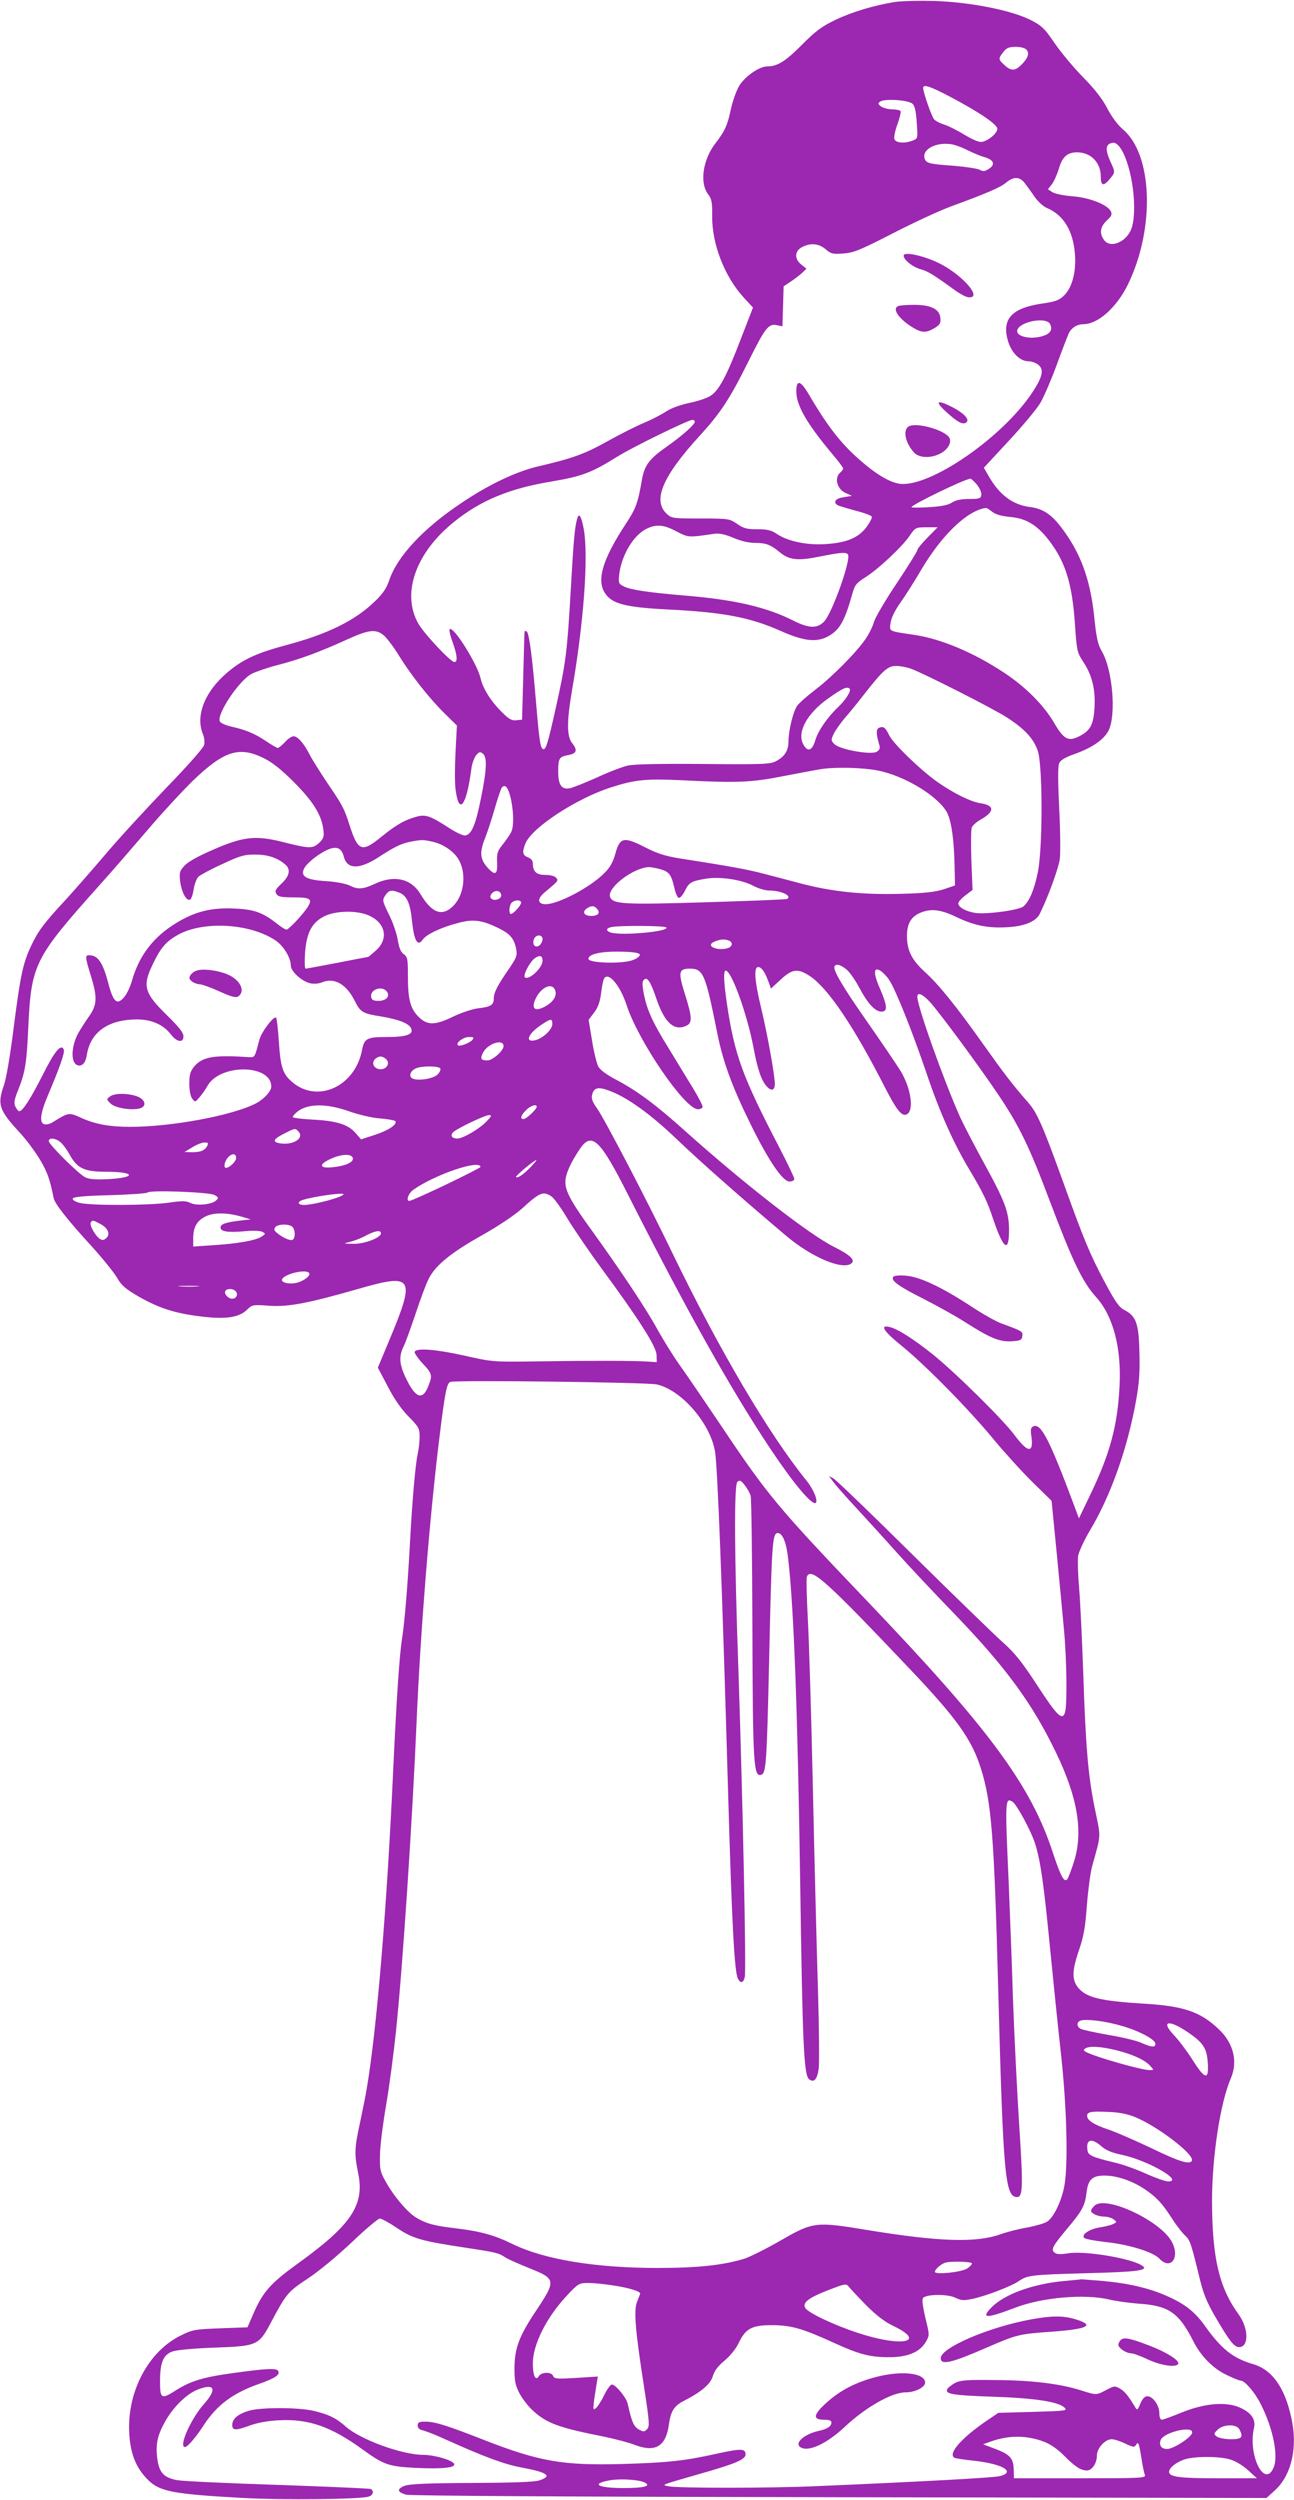 <?xml version="1.0" standalone="no"?>
<!DOCTYPE svg PUBLIC "-//W3C//DTD SVG 20010904//EN"
 "http://www.w3.org/TR/2001/REC-SVG-20010904/DTD/svg10.dtd">
<svg version="1.0" xmlns="http://www.w3.org/2000/svg"
 width="663pt" height="1280pt" viewBox="0 0 663 1280"
 preserveAspectRatio="xMidYMid meet">
<g transform="translate(0,1280) scale(0.1,-0.1)"
fill="#9c27b0" stroke="none">
<path d="M4585 12790 c-109 -18 -219 -51 -305 -92 -69 -33 -101 -57 -170 -126
-85 -86 -127 -112 -178 -112 -42 0 -117 -52 -146 -102 -14 -24 -32 -76 -41
-116 -17 -82 -31 -114 -81 -178 -64 -85 -80 -202 -35 -260 17 -22 21 -40 20
-113 -1 -142 64 -308 162 -415 l47 -51 -62 -160 c-71 -186 -111 -262 -153
-290 -16 -12 -66 -29 -110 -38 -48 -10 -97 -28 -120 -44 -21 -14 -72 -41 -113
-58 -41 -17 -128 -61 -192 -97 -114 -63 -174 -85 -350 -126 -112 -26 -254 -93
-393 -187 -196 -130 -330 -274 -371 -397 -13 -39 -32 -68 -74 -108 -101 -98
-241 -167 -459 -225 -158 -42 -233 -79 -318 -158 -100 -94 -140 -208 -103
-297 7 -16 9 -41 6 -55 -4 -15 -88 -110 -193 -218 -102 -106 -243 -259 -313
-342 -70 -82 -163 -188 -206 -235 -109 -117 -139 -158 -174 -232 -43 -91 -56
-155 -90 -421 -17 -137 -38 -261 -50 -294 -34 -98 -26 -126 77 -238 36 -38 84
-103 108 -143 38 -64 51 -102 70 -197 6 -29 72 -113 194 -246 57 -63 116 -136
131 -162 22 -39 42 -56 112 -97 103 -58 182 -84 310 -100 130 -17 200 -7 241
31 30 29 31 29 116 23 97 -7 198 12 456 86 285 82 296 63 157 -269 l-56 -134
50 -95 c33 -64 68 -115 106 -154 54 -55 58 -62 58 -106 0 -26 -5 -65 -10 -87
-12 -57 -28 -238 -40 -465 -12 -219 -27 -398 -40 -480 -13 -80 -28 -301 -45
-665 -32 -708 -85 -1342 -136 -1640 -5 -33 -21 -110 -34 -172 -29 -131 -30
-163 -10 -260 34 -164 -34 -266 -314 -467 -134 -97 -173 -141 -221 -249 l-32
-74 -139 -5 c-131 -5 -143 -7 -203 -37 -165 -81 -274 -285 -264 -496 5 -108
34 -181 96 -243 60 -60 128 -73 490 -93 201 -11 594 -7 640 7 23 6 30 28 12
39 -5 3 -218 12 -472 21 -255 8 -488 19 -518 24 -72 13 -96 39 -105 118 -8 70
3 117 46 191 41 70 108 135 164 156 86 33 98 1 29 -76 -67 -76 -130 -219 -96
-219 13 0 56 50 96 112 68 104 150 165 288 213 79 28 105 46 93 65 -9 15 -63
12 -229 -11 -155 -21 -220 -41 -297 -90 -72 -46 -79 -42 -79 46 0 100 17 139
66 155 20 7 117 16 214 19 220 8 226 11 290 132 77 145 86 155 189 223 56 37
151 116 224 185 70 67 135 121 143 121 9 0 49 -22 89 -49 81 -54 123 -66 355
-101 151 -23 165 -26 199 -49 14 -9 70 -34 125 -56 135 -54 136 -62 32 -218
-86 -129 -109 -190 -110 -292 0 -67 4 -88 26 -131 15 -27 45 -67 69 -88 71
-65 132 -87 369 -134 52 -11 122 -29 155 -42 105 -39 158 -6 173 110 9 64 27
92 77 117 88 45 135 85 147 125 8 28 27 53 61 81 30 25 59 62 73 92 35 73 68
90 174 89 96 -1 152 -17 314 -91 127 -58 182 -73 281 -73 97 0 158 26 189 79
19 34 19 34 -3 124 -14 61 -18 94 -11 101 19 19 124 20 164 1 33 -16 44 -16
94 -5 68 15 195 64 231 89 46 31 61 33 344 41 276 7 327 15 287 40 -57 37
-294 76 -376 62 -39 -6 -59 -6 -70 3 -21 15 -12 33 67 127 75 89 88 115 96
180 8 68 29 88 93 88 63 0 144 -28 207 -71 62 -43 86 -69 138 -149 23 -36 54
-76 68 -88 25 -24 29 -35 77 -232 21 -83 41 -126 113 -244 48 -78 67 -97 91
-94 46 7 42 100 -9 169 -99 137 -134 289 -135 576 0 230 42 504 96 630 38 88
14 182 -63 254 -93 88 -179 117 -378 129 -228 14 -297 31 -340 81 -34 41 -33
89 5 198 23 68 31 115 39 226 6 77 18 167 27 200 47 168 45 142 14 292 -35
171 -47 313 -60 703 -6 168 -15 361 -21 429 -6 69 -8 142 -5 164 4 22 31 81
61 131 107 179 192 420 236 665 16 89 20 146 17 246 -3 148 -17 187 -77 217
-27 14 -46 41 -99 140 -77 144 -108 219 -212 508 -108 299 -136 363 -184 417
-78 89 -123 148 -226 293 -139 196 -230 309 -301 373 -67 61 -92 110 -92 184
0 63 21 99 68 119 55 23 104 17 182 -20 93 -45 162 -59 259 -54 90 4 151 28
171 68 41 81 96 232 103 280 4 30 3 148 -3 262 -7 146 -7 214 0 230 7 16 31
30 76 46 93 33 152 74 177 121 40 80 21 312 -35 407 -20 34 -28 69 -39 181
-21 194 -73 331 -175 461 -48 61 -91 88 -154 96 -88 11 -156 62 -210 156 l-26
45 128 138 c70 75 142 162 161 193 18 30 56 119 85 197 28 78 57 152 63 164
15 27 42 43 74 43 75 1 170 86 228 205 139 287 126 665 -27 793 -26 22 -57 64
-79 106 -25 49 -64 99 -125 161 -49 50 -114 128 -146 175 -52 76 -65 88 -123
118 -100 50 -309 91 -490 97 -80 2 -172 0 -205 -5z m675 -245 c16 -19 6 -45
-29 -79 -32 -31 -53 -30 -89 5 -27 25 -27 30 -1 63 16 21 29 26 64 26 25 0 47
-6 55 -15z m-391 -241 c148 -78 241 -141 241 -164 0 -21 -42 -58 -76 -66 -15
-4 -43 7 -91 35 -37 23 -85 47 -105 53 -21 6 -44 18 -52 27 -13 15 -56 138
-56 161 0 20 35 9 139 -46z m-193 -36 c11 -10 18 -42 21 -96 6 -81 6 -81 -21
-92 -42 -16 -86 -12 -93 7 -4 9 3 44 15 76 12 33 19 64 16 68 -3 5 -22 9 -43
9 -20 0 -46 7 -57 15 -16 13 -17 16 -4 25 23 16 147 8 166 -12z m279 -236 c28
-14 68 -31 90 -37 48 -14 56 -38 21 -60 -20 -13 -29 -14 -47 -4 -12 6 -71 15
-131 20 -128 9 -144 13 -151 39 -12 45 56 82 133 72 19 -2 58 -16 85 -30z
m777 21 c61 -70 99 -303 68 -415 -21 -74 -110 -115 -144 -66 -24 34 -19 67 15
99 25 23 28 31 20 48 -19 34 -108 69 -196 76 -44 3 -90 13 -103 21 l-23 15 20
25 c11 14 27 50 36 79 17 61 43 85 93 85 71 0 122 -52 122 -124 0 -47 13 -52
44 -15 31 37 31 36 6 90 -30 67 -26 95 16 98 6 1 18 -7 26 -16z m-482 -190
c12 -16 35 -47 51 -71 17 -24 45 -50 63 -57 86 -36 136 -119 144 -241 6 -90
-16 -169 -57 -208 -25 -24 -44 -31 -116 -41 -151 -23 -203 -79 -171 -189 18
-63 62 -106 106 -106 15 0 38 -8 50 -18 30 -24 22 -61 -29 -139 -152 -232
-528 -491 -682 -470 -57 8 -139 60 -236 151 -78 74 -142 158 -231 310 -41 69
-62 73 -62 12 0 -72 53 -164 187 -324 29 -34 53 -66 53 -71 0 -5 -7 -14 -15
-21 -32 -27 -16 -86 29 -105 l31 -14 -42 -7 c-43 -6 -56 -25 -31 -41 7 -4 49
-16 92 -28 44 -11 81 -25 83 -31 2 -6 -11 -31 -29 -55 -41 -53 -100 -78 -207
-85 -92 -7 -194 14 -249 51 -30 20 -49 25 -101 25 -55 0 -71 4 -105 28 -39 26
-42 27 -187 27 -142 0 -148 1 -173 24 -74 69 -21 193 173 404 103 113 151 186
245 375 87 175 104 196 146 187 l29 -6 3 102 3 103 35 23 c19 13 46 33 59 45
l23 22 -26 21 c-37 29 -35 70 4 90 43 22 84 19 120 -11 27 -24 37 -26 91 -22
53 4 86 17 257 105 109 56 242 117 297 137 183 67 250 96 280 121 39 32 69 31
95 -2z m130 -722 c14 -28 3 -48 -32 -60 -62 -22 -142 -6 -136 27 8 44 147 72
168 33z m-1820 -500 c0 -15 -62 -70 -141 -126 -93 -65 -117 -97 -130 -172 -21
-121 -31 -147 -83 -226 -118 -180 -150 -286 -107 -353 35 -56 105 -74 326 -85
281 -14 419 -40 578 -111 112 -50 178 -58 235 -29 62 32 88 76 127 213 14 52
20 61 69 92 68 43 189 157 227 213 29 42 31 43 87 43 l56 0 -52 -53 c-29 -29
-52 -58 -52 -64 0 -6 -47 -82 -105 -169 -58 -86 -110 -175 -117 -198 -6 -23
-25 -61 -42 -86 -44 -66 -170 -194 -259 -262 -42 -32 -85 -70 -94 -84 -20 -31
-43 -126 -43 -179 0 -48 -19 -79 -63 -102 -29 -16 -64 -18 -372 -15 -220 2
-357 -1 -388 -8 -27 -6 -98 -33 -158 -61 -61 -27 -123 -52 -138 -55 -43 -9
-61 16 -61 84 0 70 5 77 53 86 43 8 47 25 17 63 -26 34 -26 111 0 263 61 350
86 691 61 831 -13 68 -25 86 -34 52 -12 -43 -18 -104 -32 -353 -19 -331 -25
-379 -76 -609 -42 -189 -53 -226 -68 -216 -13 7 -19 52 -36 255 -18 217 -34
338 -46 346 -5 3 -10 4 -11 2 -1 -2 -4 -104 -7 -228 l-6 -225 -29 -3 c-23 -3
-38 5 -73 40 -57 56 -99 122 -111 176 -17 73 -139 268 -158 250 -4 -4 3 -34
15 -66 24 -67 27 -102 9 -102 -19 0 -152 142 -183 194 -90 154 -17 365 183
525 137 110 283 170 501 206 154 26 203 45 336 128 75 47 362 187 382 187 7 0
13 -4 13 -9z m1445 -322 c14 -18 25 -41 23 -53 -3 -19 -10 -21 -63 -21 -41 0
-68 -6 -87 -18 -18 -13 -54 -20 -117 -24 -50 -3 -91 -3 -91 0 0 12 270 143
302 146 3 1 18 -13 33 -30z m78 -139 c17 -14 48 -23 92 -27 81 -7 136 -40 194
-113 89 -113 125 -225 139 -442 9 -130 11 -139 41 -185 46 -69 64 -141 59
-234 -5 -90 -21 -120 -78 -149 -57 -29 -80 -16 -131 72 -53 89 -144 180 -252
252 -161 106 -327 176 -468 196 -128 19 -122 16 -116 60 3 25 22 64 49 102 25
35 74 112 109 172 105 177 235 302 330 315 4 1 18 -8 32 -19z m-1617 -101 c62
-32 60 -32 195 -12 25 3 54 -3 97 -21 39 -17 80 -26 112 -26 54 0 78 -9 123
-46 50 -42 94 -47 206 -24 111 22 137 24 146 10 16 -26 -81 -299 -122 -342
-35 -37 -77 -36 -154 2 -139 71 -304 109 -554 130 -193 16 -285 30 -318 47
-28 14 -29 17 -24 64 12 95 70 194 135 229 52 27 91 25 158 -11z m-1499 -533
c16 -14 51 -60 77 -103 63 -102 159 -223 236 -298 l61 -60 -7 -136 c-4 -75 -4
-160 0 -190 17 -137 56 -88 81 103 3 26 14 57 24 70 16 19 21 20 35 9 23 -19
20 -82 -10 -230 -27 -135 -48 -184 -80 -189 -11 -2 -49 16 -84 39 -96 62 -120
70 -166 57 -60 -16 -105 -42 -179 -102 -101 -83 -121 -76 -164 59 -28 87 -36
102 -116 219 -35 53 -76 117 -89 143 -29 57 -61 93 -82 93 -9 0 -29 -13 -44
-30 -15 -16 -32 -30 -37 -30 -4 0 -32 16 -60 35 -58 39 -104 58 -180 75 -29 7
-54 18 -57 27 -15 39 101 211 164 243 22 11 83 32 134 45 113 29 217 68 351
129 114 52 151 57 192 22z m2700 -170 c64 -23 422 -204 494 -251 88 -57 135
-107 156 -169 26 -75 26 -502 0 -625 -19 -90 -43 -146 -73 -172 -23 -20 -196
-43 -251 -33 -46 8 -83 29 -83 48 0 8 16 26 36 41 l37 28 -6 151 c-3 83 -2
159 2 169 4 10 24 28 45 40 73 41 73 73 0 84 -50 7 -142 53 -224 111 -88 63
-224 195 -244 237 -20 40 -28 47 -51 39 -17 -7 -17 -31 1 -91 4 -15 0 -24 -15
-33 -32 -16 -187 12 -215 39 -19 19 -19 22 -4 54 9 18 35 55 58 82 23 26 67
80 97 119 97 124 122 146 164 146 20 0 54 -6 76 -14z m-314 -102 c10 -10 -18
-56 -58 -94 -56 -53 -105 -124 -118 -172 -16 -53 -40 -61 -62 -18 -32 62 21
158 129 234 73 52 96 62 109 50z m-3002 -356 c45 -22 91 -59 154 -122 98 -98
141 -167 151 -239 6 -40 3 -49 -19 -71 -33 -32 -51 -32 -178 0 -146 38 -209
32 -365 -36 -77 -33 -129 -62 -148 -82 -26 -28 -28 -36 -23 -81 7 -54 31 -101
50 -94 7 2 15 25 19 52 4 27 15 56 25 66 10 9 65 39 123 65 92 43 113 49 170
48 64 0 113 -17 153 -52 27 -24 21 -57 -20 -96 -32 -30 -36 -39 -27 -53 9 -15
26 -18 89 -18 87 0 98 -8 70 -52 -26 -39 -96 -113 -107 -113 -6 0 -27 13 -47
29 -75 59 -119 75 -223 79 -115 5 -197 -15 -293 -73 -118 -71 -192 -167 -229
-297 -9 -32 -27 -70 -41 -85 -36 -42 -55 -24 -81 76 -25 95 -50 135 -87 139
-33 4 -33 -1 -2 -103 35 -112 33 -151 -10 -211 -19 -27 -43 -65 -54 -84 -37
-69 -39 -151 -5 -164 24 -9 43 11 49 53 19 117 110 181 258 181 74 0 134 -27
172 -76 31 -41 65 -46 65 -10 0 18 -23 47 -80 103 -122 119 -132 153 -76 268
37 77 63 110 117 142 127 79 375 68 510 -22 41 -27 79 -89 79 -129 0 -30 56
-81 100 -91 18 -4 44 -2 60 5 63 26 125 -9 168 -96 29 -57 40 -64 136 -79 90
-15 143 -36 153 -62 12 -30 -25 -43 -123 -43 -105 0 -117 -7 -129 -66 -35
-190 -234 -278 -363 -160 -44 39 -55 76 -63 200 -4 65 -11 121 -14 125 -12 11
-75 -72 -86 -113 -24 -92 -23 -91 -54 -89 -180 12 -237 2 -280 -48 -20 -25
-25 -41 -25 -88 0 -35 6 -65 15 -77 15 -19 15 -18 37 7 13 15 31 40 40 57 63
116 328 114 328 -2 0 -23 -38 -65 -79 -86 -120 -62 -432 -120 -644 -120 -106
0 -182 14 -253 47 -61 28 -63 27 -145 -24 -15 -9 -33 -13 -44 -9 -24 9 -17 60
20 146 65 154 87 219 82 235 -13 33 -46 -5 -107 -127 -64 -126 -104 -188 -121
-188 -5 0 -14 11 -20 23 -9 19 -6 37 15 88 35 88 43 138 51 319 15 322 31 354
360 722 66 73 179 204 252 289 73 86 177 198 231 251 160 154 238 178 363 116z
m3144 -63 c139 -26 314 -133 358 -217 22 -45 35 -135 38 -273 l2 -99 -59 -20
c-45 -14 -99 -20 -224 -23 -189 -5 -347 11 -506 53 -54 14 -139 37 -187 49
-81 22 -174 39 -437 80 -73 12 -114 25 -176 57 -108 55 -128 51 -151 -33 -13
-46 -27 -71 -59 -102 -72 -72 -233 -156 -297 -157 -44 0 -46 28 -6 61 72 60
71 59 58 75 -7 8 -29 14 -55 14 -46 0 -64 17 -64 60 0 13 -9 24 -25 30 -28 11
-31 27 -12 73 34 80 261 229 437 285 123 40 180 45 358 37 297 -15 361 -12
537 23 88 17 174 33 190 35 75 10 210 6 280 -8z m-1876 -152 c14 -72 14 -138
-1 -166 -6 -12 -25 -39 -42 -61 -27 -33 -31 -45 -29 -92 3 -61 -9 -69 -45 -31
-42 45 -46 79 -19 149 14 35 37 106 52 158 15 52 31 101 37 108 17 20 34 -3
47 -65z m-399 -214 c49 -11 101 -46 126 -84 45 -69 35 -181 -20 -240 -58 -61
-112 -43 -171 56 -48 80 -134 100 -233 54 -63 -29 -87 -31 -131 -9 -19 9 -70
19 -118 22 -106 6 -137 25 -113 68 8 15 37 42 64 61 83 57 123 56 138 -5 17
-64 80 -65 178 -1 83 54 115 69 163 79 58 11 66 11 117 -1z m1161 -139 c47
-13 58 -28 73 -91 6 -29 16 -54 23 -56 7 -3 21 13 32 35 22 44 32 50 110 63
72 11 180 -5 239 -36 26 -14 63 -25 83 -25 61 0 119 -27 92 -43 -5 -3 -190
-10 -413 -17 -424 -13 -480 -10 -494 27 -18 46 120 151 199 153 11 0 36 -5 56
-10z m-1337 -120 c40 -15 58 -53 67 -147 11 -102 29 -132 55 -94 20 28 100 65
189 87 74 19 121 11 206 -32 54 -27 74 -52 84 -105 6 -31 1 -44 -38 -101 -59
-85 -77 -121 -77 -151 0 -33 -16 -43 -80 -50 -31 -4 -85 -22 -127 -42 -94 -46
-134 -46 -178 -2 -43 43 -55 90 -55 209 0 88 -2 98 -21 112 -16 11 -24 32 -31
73 -5 32 -25 91 -45 130 -34 70 -35 74 -19 98 18 27 31 30 70 15z m524 -12 c4
-20 -35 -35 -51 -19 -7 7 -6 15 3 26 16 19 44 16 48 -7z m102 -40 c0 -14 -40
-58 -52 -58 -12 0 -10 44 4 58 15 15 48 16 48 0z m390 -33 c17 -20 4 -35 -30
-35 -36 0 -49 19 -25 37 24 17 40 17 55 -2z m-1165 -35 c83 -40 96 -121 29
-179 -19 -17 -36 -31 -38 -31 -1 0 -72 -13 -157 -30 -85 -16 -158 -30 -163
-30 -5 0 -6 35 -3 81 8 103 34 153 96 186 59 31 175 33 236 3z m1519 -59 c14
-22 -239 -44 -288 -25 -23 9 -20 22 7 27 44 9 276 7 281 -2z m-634 -60 c0 -10
-7 -24 -15 -31 -21 -17 -39 1 -30 29 8 27 45 28 45 2z m954 -7 c24 -9 19 -33
-8 -40 -59 -14 -114 15 -64 35 28 12 51 13 72 5z m-456 -72 c2 -7 -12 -19 -33
-27 -50 -22 -230 -17 -230 5 0 25 64 39 164 37 66 -1 96 -6 99 -15z m-498 -31
c0 -36 -67 -100 -90 -86 -13 8 24 80 51 99 25 17 39 13 39 -13z m1558 -46 c16
-13 45 -55 65 -93 43 -81 81 -122 113 -122 33 0 31 28 -7 117 -36 81 -34 116
4 91 12 -8 32 -29 43 -46 32 -47 119 -265 191 -477 67 -199 139 -360 222 -498
68 -114 90 -159 122 -256 51 -149 79 -167 79 -50 0 93 -21 148 -128 343 -49
89 -105 197 -125 241 -85 192 -217 563 -217 611 0 26 27 14 65 -27 52 -58 254
-331 353 -479 104 -154 158 -267 257 -530 122 -322 170 -423 243 -504 86 -96
129 -261 118 -456 -10 -200 -49 -344 -148 -550 l-60 -125 -24 65 c-125 334
-169 422 -208 407 -15 -6 -17 -15 -11 -56 11 -84 -20 -80 -88 12 -57 77 -303
320 -419 413 -97 77 -179 130 -220 139 -54 13 -30 -23 70 -103 122 -101 339
-321 467 -477 55 -66 143 -163 196 -215 l97 -95 26 -265 c14 -146 31 -321 37
-390 7 -69 13 -193 13 -277 1 -225 -10 -226 -150 -12 -77 118 -114 164 -173
217 -42 37 -249 238 -462 448 -212 210 -396 387 -409 394 l-23 12 21 -28 c11
-16 64 -76 118 -134 53 -58 148 -161 209 -230 62 -69 196 -212 299 -318 262
-272 396 -456 517 -707 112 -232 140 -407 91 -560 -12 -38 -27 -77 -32 -85
-16 -24 -34 8 -75 132 -113 347 -326 635 -955 1293 -451 472 -508 540 -742
890 -89 132 -187 276 -219 320 -31 44 -80 123 -109 175 -57 105 -191 306 -334
504 -109 150 -141 208 -139 256 0 38 28 99 75 168 60 88 103 47 244 -232 302
-596 525 -994 730 -1303 116 -174 213 -291 233 -279 14 9 -10 68 -44 111 -197
243 -449 671 -690 1169 -127 264 -349 690 -387 742 -23 32 -29 49 -24 69 9 36
31 41 85 21 94 -34 213 -120 345 -246 118 -113 320 -292 564 -498 128 -108
284 -175 332 -143 25 17 0 43 -88 87 -128 64 -466 328 -762 593 -147 132 -241
202 -345 258 -58 30 -90 54 -100 73 -8 16 -23 76 -32 134 l-17 104 28 37 c20
26 30 54 36 100 4 35 11 68 15 74 22 37 82 -33 116 -137 60 -184 298 -532 365
-532 13 0 24 6 24 13 0 8 -22 49 -48 93 -27 43 -81 133 -121 198 -88 142 -115
202 -132 285 -9 49 -9 65 0 74 18 17 34 -8 67 -105 42 -120 92 -161 155 -128
27 15 24 46 -12 161 -35 111 -32 129 25 129 69 0 80 -25 140 -325 29 -148 75
-275 171 -470 92 -187 165 -295 200 -295 14 0 25 6 25 13 0 7 -36 82 -80 167
-186 358 -226 467 -265 727 -17 115 -19 173 -7 173 30 0 110 -223 142 -391 21
-113 41 -172 68 -201 23 -27 42 -22 42 11 0 46 -38 255 -70 389 -35 144 -39
215 -13 210 18 -3 35 -31 53 -82 l10 -28 50 46 c59 55 88 59 151 17 92 -62
224 -257 382 -567 60 -117 86 -150 111 -141 41 16 25 132 -29 222 -19 31 -95
143 -169 249 -129 184 -180 271 -170 288 9 15 32 8 62 -17z m-1492 -111 c8
-30 -21 -65 -68 -85 -38 -16 -53 -2 -38 37 27 69 93 100 106 48z m-865 0 c20
-24 -1 -49 -42 -49 -25 0 -35 5 -37 19 -8 38 53 61 79 30z m849 -168 c0 -27
-47 -72 -86 -82 -55 -14 -41 29 23 74 56 38 63 39 63 8z m-409 -80 c-14 -17
-67 -37 -75 -28 -12 12 28 42 57 42 24 0 27 -2 18 -14z m159 -33 c0 -23 -56
-73 -83 -73 -33 0 -38 9 -22 40 24 47 105 73 105 33z m-599 -69 c17 -21 0 -49
-31 -49 -31 0 -48 28 -31 49 8 9 21 16 31 16 10 0 23 -7 31 -16z m275 -45 c3
-6 -3 -20 -14 -31 -23 -23 -107 -35 -131 -19 -18 12 -7 39 21 51 32 13 116 12
124 -1z m-466 -220 c49 -17 116 -33 158 -36 40 -3 75 -10 78 -14 10 -17 -37
-48 -105 -70 l-71 -23 -28 32 c-37 44 -99 63 -219 69 -57 3 -103 9 -103 13 0
4 8 14 18 23 52 47 152 49 272 6z m960 24 c0 -13 -53 -63 -67 -63 -20 0 -15
18 12 45 22 23 55 34 55 18z m-256 -74 c-36 -39 -122 -89 -151 -89 -30 0 -39
18 -17 36 31 23 158 83 178 84 17 0 16 -4 -10 -31z m-963 -55 c28 -34 -32 -70
-99 -58 -40 8 -31 22 31 53 50 25 51 25 68 5z m-1222 -52 c12 -9 34 -39 49
-66 38 -69 74 -86 187 -86 152 0 155 -31 4 -38 -62 -3 -93 0 -113 10 -36 19
-186 168 -186 185 0 19 34 16 59 -5z m752 -21 c-13 -23 -33 -31 -79 -31 l-37
1 40 24 c22 14 50 25 63 25 19 0 21 -3 13 -19z m149 -60 c0 -18 -34 -51 -52
-51 -14 0 -8 33 9 52 21 24 43 23 43 -1z m598 -2 c4 -20 -39 -40 -105 -46 -77
-8 -69 21 13 52 48 17 88 15 92 -6z m911 -45 c-36 -37 -67 -59 -75 -51 -5 5
94 87 104 87 3 0 -10 -16 -29 -36z m-257 1 c0 -8 -342 -172 -364 -174 -20 -2
-5 40 20 57 109 77 340 156 344 117z m-1363 -144 c21 -12 22 -15 8 -28 -21
-21 -102 -29 -133 -12 -20 10 -40 11 -107 1 -103 -15 -408 -16 -460 -1 -22 6
-37 15 -34 22 2 8 59 14 190 17 102 3 189 9 194 14 13 13 315 2 342 -13z m661
4 c0 -14 -148 -54 -202 -55 -33 0 -37 16 -6 26 59 18 208 39 208 29z m1065
-11 c14 -9 52 -62 85 -118 34 -55 111 -168 172 -251 191 -259 280 -399 282
-442 l1 -38 -45 3 c-66 5 -312 5 -570 1 -223 -3 -226 -3 -368 29 -144 32 -245
41 -257 21 -4 -5 14 -32 39 -59 51 -54 53 -62 30 -119 -29 -74 -66 -60 -115
44 -34 70 -36 111 -10 163 10 20 37 96 61 167 24 72 53 151 66 176 34 69 115
135 274 224 85 48 167 103 204 136 92 84 109 91 151 63z m-1580 -106 l40 -12
-55 -6 c-73 -9 -100 -18 -100 -35 0 -21 34 -27 119 -20 47 5 86 3 96 -3 17 -9
16 -11 -6 -25 -31 -19 -120 -35 -246 -43 l-103 -7 0 41 c0 59 19 92 65 114 44
21 114 19 190 -4z m-735 -33 c42 -21 57 -53 36 -73 -13 -13 -20 -14 -34 -6
-23 15 -55 71 -47 84 8 13 11 13 45 -5z m988 -17 c18 -18 15 -68 -4 -68 -18 0
-52 17 -76 38 -14 11 -15 18 -7 29 14 16 71 17 87 1z m454 -33 c0 -23 -85 -55
-141 -54 -55 1 -55 1 -18 10 21 5 52 17 70 26 56 31 88 37 89 18z m-368 -204
c9 -13 -29 -42 -66 -50 -39 -9 -83 3 -72 20 17 28 125 52 138 30z m-571 -68
c-23 -2 -64 -2 -90 0 -26 2 -7 3 42 3 50 0 71 -1 48 -3z m194 -24 c15 -15 5
-39 -17 -39 -21 0 -44 25 -35 40 8 13 38 13 52 -1z m2158 -478 c127 -28 276
-201 299 -346 13 -89 36 -682 66 -1725 20 -699 33 -937 51 -972 14 -26 28 -22
35 9 8 32 -10 892 -32 1553 -22 618 -23 965 -6 982 11 11 18 8 37 -16 13 -16
27 -41 31 -55 4 -14 8 -314 9 -666 2 -720 6 -778 47 -762 23 8 27 71 38 552
14 636 17 685 45 685 25 0 45 -50 54 -137 29 -255 48 -789 61 -1658 12 -835
19 -982 46 -1002 25 -19 41 -1 49 56 3 26 2 207 -4 402 -6 195 -18 658 -26
1029 -8 371 -20 764 -26 873 -6 109 -8 205 -5 213 20 52 95 -16 540 -485 229
-242 305 -349 351 -494 55 -174 69 -343 90 -1152 25 -935 35 -1045 96 -1045
30 0 32 49 10 386 -11 175 -25 461 -31 634 -5 173 -16 441 -22 595 -19 419
-18 433 20 409 22 -14 98 -155 117 -219 26 -84 44 -207 75 -530 17 -170 42
-418 57 -550 30 -279 37 -581 14 -680 -17 -77 -54 -150 -86 -171 -14 -9 -60
-22 -102 -30 -43 -7 -105 -23 -138 -35 -124 -44 -314 -38 -680 22 -267 44
-278 43 -448 -55 -75 -43 -158 -84 -184 -92 -109 -33 -237 -47 -443 -47 -320
0 -581 43 -745 123 -92 45 -164 65 -290 80 -110 13 -148 23 -200 53 -44 25
-118 111 -161 190 -26 46 -29 61 -27 132 0 44 15 161 32 260 17 99 39 268 50
375 34 326 84 1075 106 1595 20 461 67 1043 116 1440 29 237 38 283 57 289 33
10 1006 -2 1057 -13z m2384 -3285 c88 -25 171 -70 171 -91 0 -20 -19 -19 -73
5 -24 11 -100 29 -167 40 -68 12 -132 26 -142 31 -23 12 -23 36 0 43 30 9 131
-4 211 -28z m340 -34 c75 -51 94 -80 99 -151 7 -96 -13 -92 -82 18 -26 40 -67
95 -92 121 -69 73 -25 81 75 12z m-366 -91 c85 -22 143 -49 171 -80 19 -21 19
-21 -4 -21 -41 0 -273 66 -324 92 -15 8 -16 12 -5 19 22 14 80 10 162 -10z
m89 -340 c112 -44 307 -191 295 -224 -8 -23 -63 -7 -207 63 -80 38 -178 81
-219 95 -76 25 -111 48 -111 71 0 20 20 24 105 20 53 -1 99 -10 137 -25z
m-169 -151 c24 -21 54 -33 106 -44 132 -28 320 -136 236 -136 -14 0 -65 18
-114 40 -48 22 -119 47 -157 56 -118 28 -139 38 -142 63 -9 57 20 66 71 21z
m-663 -600 c0 -5 -11 -17 -25 -26 -29 -19 -165 -33 -165 -17 0 12 29 38 50 46
26 10 140 7 140 -3z m-1829 -114 c76 -12 129 -29 129 -40 0 -2 -7 -20 -15 -40
-19 -44 -11 -144 36 -445 27 -176 28 -196 14 -210 -14 -14 -18 -14 -42 -1 -26
15 -36 38 -57 132 -7 32 -62 98 -81 98 -7 0 -25 -24 -39 -54 -15 -30 -34 -60
-43 -67 -17 -15 -17 -6 3 119 l7 43 -111 -7 c-98 -6 -112 -5 -118 10 -8 22
-60 21 -73 -1 -17 -28 -31 3 -31 67 1 96 70 234 175 346 58 62 62 64 110 64
28 0 89 -6 136 -14z m1286 -99 c53 -53 96 -86 138 -106 179 -85 44 -111 -181
-36 -125 41 -252 102 -268 127 -16 27 16 52 119 92 83 32 91 34 103 18 7 -9
47 -52 89 -95z"/>
<path d="M4630 11491 c0 -22 47 -59 88 -70 38 -11 64 -27 176 -108 25 -18 55
-34 67 -35 79 -9 -31 117 -153 176 -80 38 -178 59 -178 37z"/>
<path d="M4603 11233 c-35 -13 2 -67 77 -112 44 -26 66 -26 108 -1 28 17 33
25 30 53 -4 45 -51 67 -138 66 -36 0 -71 -3 -77 -6z"/>
<path d="M4849 10690 c59 -54 87 -68 104 -51 15 15 -17 47 -75 77 -79 40 -90
29 -29 -26z"/>
<path d="M4661 10619 c-37 -14 -26 -83 22 -136 26 -29 88 -31 137 -4 40 21 60
62 41 84 -30 37 -156 72 -200 56z"/>
<path d="M1011 7831 c-13 -3 -29 -14 -35 -24 -9 -15 -7 -21 8 -33 11 -8 29
-14 39 -14 11 0 56 -16 100 -36 59 -27 85 -34 96 -27 41 26 13 85 -52 113 -49
21 -122 31 -156 21z"/>
<path d="M564 7186 c-19 -15 -19 -15 2 -36 22 -23 104 -37 149 -26 39 10 31
47 -15 63 -48 16 -112 16 -136 -1z"/>
<path d="M4576 6261 c-12 -19 31 -49 156 -112 67 -34 165 -88 216 -121 126
-80 174 -100 236 -96 44 3 51 6 54 26 4 24 0 26 -109 66 -25 9 -95 48 -155 88
-152 99 -263 151 -334 156 -35 3 -60 0 -64 -7z"/>
<path d="M5607 1505 c-9 -9 -17 -20 -17 -25 0 -14 36 -30 67 -30 16 0 38 -6
48 -14 18 -13 18 -14 -1 -24 -10 -5 -41 -13 -67 -17 -54 -8 -98 -37 -82 -54 6
-6 54 -15 107 -21 119 -12 246 -51 278 -85 57 -61 107 3 65 84 -56 109 -342
243 -398 186z"/>
<path d="M5450 1120 c-159 -15 -305 -68 -371 -136 -55 -57 -26 -57 124 0 139
53 356 71 482 41 33 -8 101 -17 150 -21 153 -10 205 -46 279 -192 39 -77 101
-140 171 -173 33 -16 65 -29 72 -29 21 0 73 -61 102 -119 63 -123 92 -265 67
-325 -46 -111 -133 61 -101 202 10 44 -14 78 -72 104 -72 32 -182 22 -298 -25
-49 -20 -95 -37 -102 -37 -8 0 -13 13 -13 34 0 39 -33 86 -61 86 -14 0 -25
-12 -36 -37 -14 -35 -17 -36 -27 -19 -35 59 -54 82 -79 96 -25 14 -30 13 -69
-8 -52 -27 -50 -27 -129 -2 -106 34 -252 52 -439 53 -149 2 -180 -1 -207 -15
-17 -10 -35 -23 -38 -29 -17 -27 20 -34 223 -41 219 -7 341 -25 375 -55 18
-17 12 -18 -159 -23 l-179 -5 -65 -44 c-126 -87 -194 -165 -160 -186 6 -3 50
-10 99 -15 147 -16 218 -57 134 -79 -34 -8 -371 -27 -933 -51 -228 -11 -722
-11 -765 -1 -36 8 -46 4 155 62 184 52 240 75 240 101 0 31 -24 31 -147 4
-167 -37 -250 -46 -488 -53 -302 -8 -422 13 -702 122 -194 76 -254 95 -305 95
-31 0 -38 -4 -38 -20 0 -13 9 -21 28 -25 15 -4 68 -24 117 -47 198 -89 300
-127 388 -143 133 -25 159 -43 90 -66 -24 -8 -135 -12 -347 -13 -231 -1 -319
-5 -344 -15 -40 -16 -37 -32 9 -45 21 -6 891 -11 2221 -13 l2187 -4 45 41 c84
78 116 220 82 371 -34 155 -98 244 -194 273 -104 30 -163 77 -246 193 -51 72
-99 111 -183 150 -95 44 -201 70 -338 83 -60 5 -112 9 -115 9 -3 -1 -43 -5
-90 -9z m900 -759 c22 -41 13 -51 -43 -51 -29 0 -61 6 -72 13 -17 13 -17 15 3
35 29 29 97 31 112 3z m-242 -18 c-4 -24 -96 -83 -128 -83 -30 0 -43 19 -33
46 15 40 169 76 161 37z m-761 -45 c33 -12 70 -37 105 -72 57 -58 86 -76 117
-76 26 0 51 37 51 76 0 38 42 84 76 84 13 0 44 -10 69 -22 39 -19 47 -20 55
-8 12 20 15 15 28 -66 6 -39 14 -78 18 -87 6 -16 -21 -17 -332 -17 l-339 0 -1
45 c-2 58 -19 77 -96 106 l-61 23 39 14 c92 33 182 33 271 0z m957 -92 c27 -8
66 -32 91 -55 l45 -41 -200 0 c-197 0 -250 7 -250 33 0 20 33 47 77 63 50 17
178 18 237 0z m-3000 -118 c34 -18 -4 -28 -109 -28 -134 0 -171 22 -68 40 54
9 148 3 177 -12z"/>
<path d="M5285 924 c-216 -39 -465 -145 -465 -199 0 -37 53 -25 226 50 160 70
175 74 335 85 195 14 233 33 127 65 -62 18 -117 18 -223 -1z"/>
<path d="M5742 818 c-6 -6 -12 -18 -12 -24 0 -17 40 -44 65 -44 11 0 49 -14
85 -31 68 -32 149 -44 157 -22 6 17 -61 59 -147 92 -99 38 -132 45 -148 29z"/>
<path d="M4490 629 c-102 -26 -184 -68 -252 -129 -71 -63 -76 -90 -18 -90 27
0 40 -4 40 -14 0 -20 -21 -34 -68 -44 -73 -17 -123 -62 -91 -83 41 -26 134 17
228 105 107 100 240 176 311 176 49 0 100 26 100 50 0 49 -119 63 -250 29z"/>
<path d="M1272 455 c-54 -17 -82 -41 -82 -72 0 -29 17 -30 95 -1 37 13 93 23
145 25 150 8 265 -32 423 -146 114 -83 138 -91 282 -98 131 -6 199 1 192 20
-6 19 -97 46 -158 47 -110 0 -324 79 -398 145 -48 43 -87 62 -163 80 -79 19
-277 19 -336 0z"/>
</g>
</svg>
